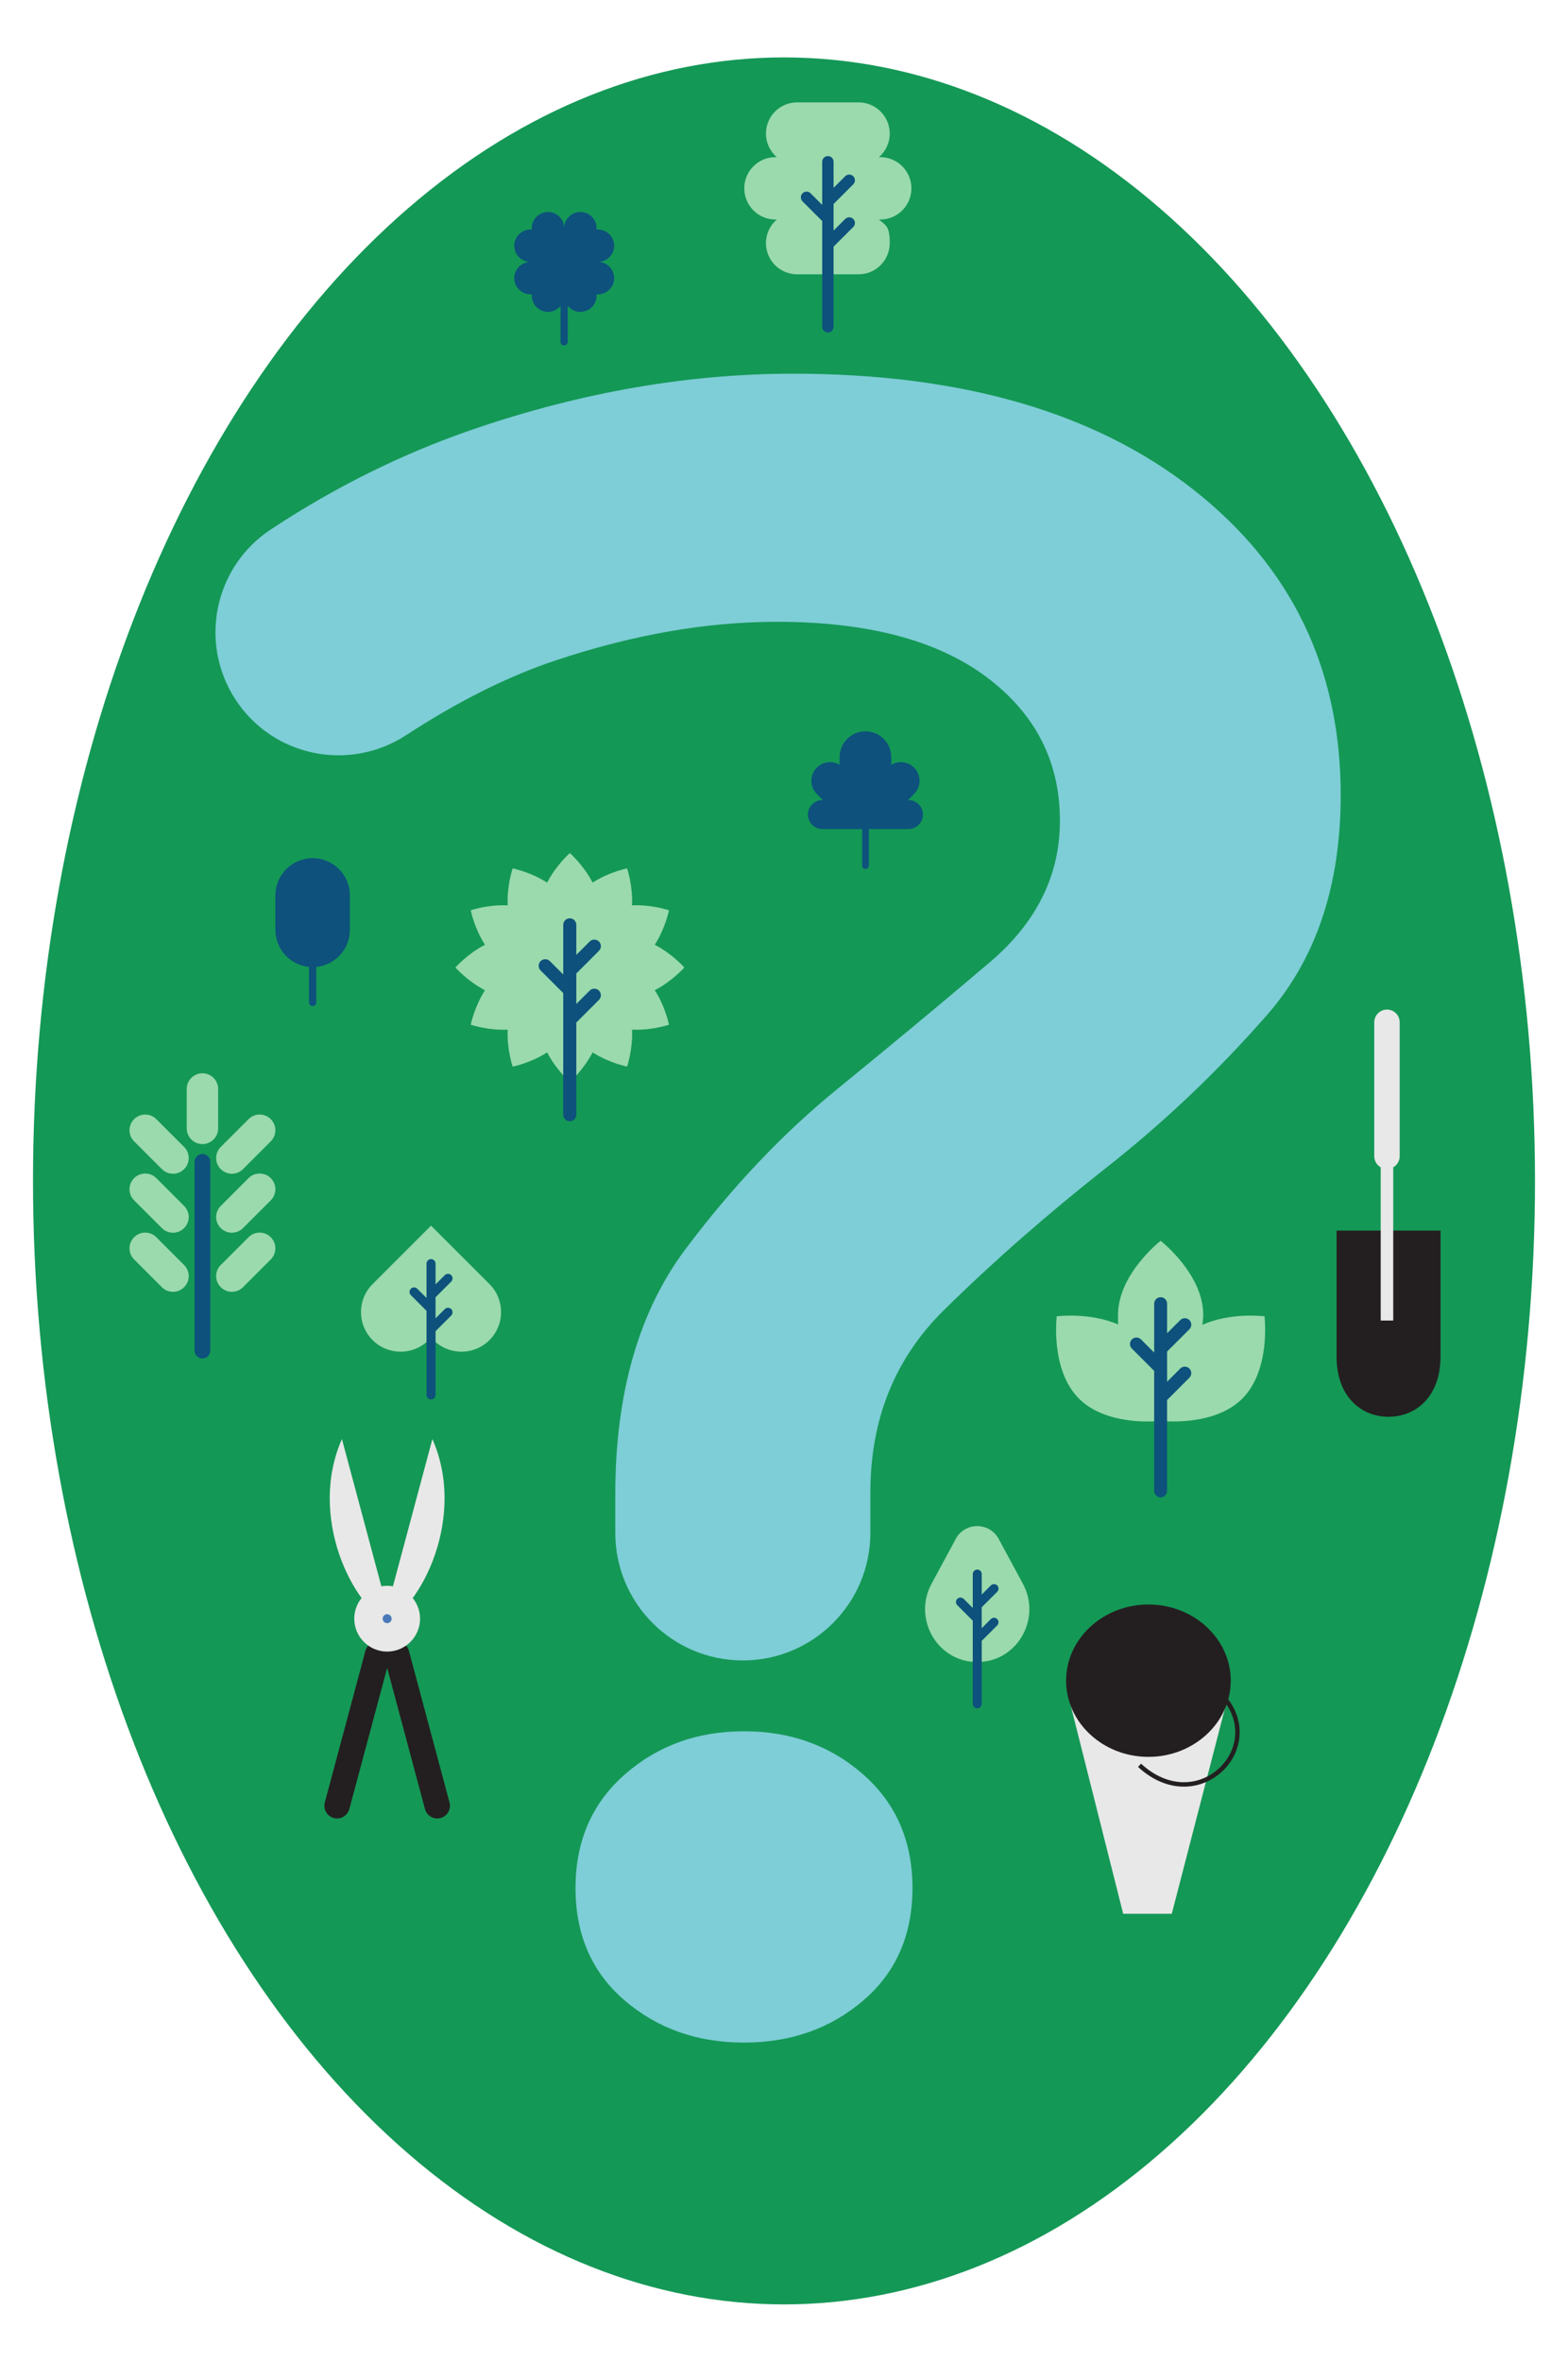 <?xml version="1.0" encoding="UTF-8"?>
<svg xmlns="http://www.w3.org/2000/svg" width="510" height="768" viewBox="0 0 510 768">
  <g id="Calque_3">
    <ellipse cx="255" cy="384" rx="244.266" ry="365.33" style="fill:#149856; stroke-width:0px;"></ellipse>
    <path d="m283.093,485.326v13.116c0,22.912-18.574,41.486-41.486,41.486h-0c-22.912,0-41.486-18.574-41.486-41.486v-12.353c0-32.973,7.627-59.613,22.845-79.913,15.218-20.291,31.696-37.682,49.468-52.137,17.755-14.464,34.25-28.166,49.468-41.105,15.236-12.939,22.845-28.272,22.845-46.045,0-19.28-7.999-34.879-23.98-46.807-15.981-11.919-38.702-17.888-68.127-17.888-22.827,0-46.807,4.186-71.923,12.558-15.484,5.161-31.69,13.266-48.622,24.311-18.599,12.133-43.501,6.939-55.574-11.699l-0-0c-11.945-18.439-6.801-43.065,11.529-55.178,21.143-13.972,43.281-24.898,66.417-32.78,35.012-11.919,69.511-17.888,103.512-17.888,54.789,0,98.173,12.558,130.153,37.673,31.962,25.115,47.943,58.23,47.943,99.326,0,29.434-7.999,53.281-23.98,71.541-15.981,18.269-33.487,34.897-52.519,49.858-19.014,14.97-36.52,30.321-52.501,46.045-15.999,15.733-23.98,35.527-23.98,59.365Zm-41.096,77.634c15.218,0,28.148,4.7,38.808,14.083,10.66,9.392,15.981,21.692,15.981,36.91,0,15.227-5.321,27.403-15.981,36.538-10.66,9.134-23.59,13.702-38.808,13.702-15.236,0-28.166-4.567-38.826-13.702-10.66-9.134-15.981-21.311-15.981-36.538,0-15.218,5.321-27.519,15.981-36.91,10.66-9.383,23.59-14.083,38.826-14.083Z" style="fill:#7dced6; stroke-width:0px;"></path>
  </g>
  <g id="Calque_1">
    <path d="m434.724,400.152h33.808v41.106c0,12.438-7.608,19.435-16.904,19.435h0c-9.296,0-16.904-6.995-16.904-19.435v-41.106Z" style="fill:#231f20; fill-rule:evenodd; stroke-width:0px;"></path>
    <path d="m449.083,429.408v-49.83c-1.249-.713-2.096-2.058-2.096-3.593v-43.568c0-2.272,1.859-4.133,4.133-4.133h0c2.274,0,4.133,1.861,4.133,4.133v43.568c0,1.534-.846,2.88-2.096,3.593v49.83h-4.075Z" style="fill:#e8e8e8; stroke-width:0px;"></path>
    <path d="m111.213,467.951l16.238,60.602c-12.921-6.104-27.337-35.474-16.238-60.602Z" style="fill:#e8e8e8; fill-rule:evenodd; stroke-width:0px;"></path>
    <path d="m140.635,467.951l-16.239,60.602c12.922-6.104,27.337-35.474,16.239-60.602Z" style="fill:#e8e8e8; fill-rule:evenodd; stroke-width:0px;"></path>
    <path d="m127.931,533.868h0c-2.197.589-3.513,2.867-2.924,5.062l13.217,49.328c.589,2.197,2.867,3.511,5.062,2.923h.002c2.197-.589,3.511-2.865,2.923-5.062l-13.217-49.328c-.589-2.196-2.867-3.511-5.062-2.923Z" style="fill:#231f20; fill-rule:evenodd; stroke-width:0px;"></path>
    <path d="m123.918,533.868h.002c2.196.589,3.511,2.867,2.923,5.062l-13.218,49.328c-.589,2.197-2.867,3.511-5.062,2.923h0c-2.197-.589-3.511-2.865-2.923-5.062l13.217-49.328c.587-2.196,2.865-3.511,5.062-2.923Z" style="fill:#231f20; fill-rule:evenodd; stroke-width:0px;"></path>
    <path d="m125.924,537.054c5.894,0,10.7-4.806,10.7-10.7,0-5.892-4.806-10.699-10.7-10.699-5.892,0-10.699,4.806-10.699,10.699,0,5.894,4.806,10.7,10.699,10.7Z" style="fill:#e8e8e8; fill-rule:evenodd; stroke-width:0px;"></path>
    <path d="m125.924,527.814c.804,0,1.46-.656,1.46-1.46s-.656-1.46-1.46-1.46-1.46.656-1.46,1.46.656,1.46,1.46,1.46Z" style="fill:#4b7aba; fill-rule:evenodd; stroke-width:0px;"></path>
    <polygon points="400.029 549.304 381.13 622.309 365.32 622.309 347.096 549.978 400.029 549.304" style="fill:#e8e8e8; fill-rule:evenodd; stroke-width:0px;"></polygon>
    <path d="m373.53,571.289c14.75,0,26.779-11.13,26.779-24.774,0-13.646-12.029-24.774-26.779-24.774s-26.78,11.129-26.78,24.774c0,13.645,12.03,24.774,26.78,24.774Z" style="fill:#231f20; fill-rule:evenodd; stroke-width:0px;"></path>
    <path d="m371.124,573.498c6.138,5.653,12.686,6.919,18.145,5.491,2.599-.68,4.957-1.973,6.909-3.693,1.95-1.719,3.49-3.862,4.458-6.248,1.913-4.721,1.578-10.401-2.283-15.613l1.158-.858c4.196,5.665,4.553,11.856,2.463,17.014-1.052,2.595-2.725,4.926-4.842,6.79-2.113,1.863-4.674,3.265-7.502,4.004-5.896,1.543-12.936.206-19.482-5.824l.977-1.062Z" style="fill:#231f20; stroke-width:0px;"></path>
    <path d="m101.687,314.473c-6.686,0-12.107-5.419-12.107-12.102v-11.213c0-6.684,5.42-12.103,12.107-12.103s12.107,5.419,12.107,12.103v11.213c0,6.683-5.42,12.102-12.107,12.102Z" style="fill:#0d517c; stroke-width:0px;"></path>
    <path d="m100.506,304.029v21.947c0,.649.531,1.179,1.18,1.179s1.18-.53,1.18-1.179v-16.632l4.087-4.085c.461-.461.461-1.214,0-1.675-.461-.462-1.214-.462-1.676,0l-2.411,2.41v-5.521l4.087-4.085c.461-.461.461-1.214,0-1.675-.461-.461-1.214-.461-1.676,0l-2.411,2.41v-5.419c0-.649-.531-1.179-1.18-1.179s-1.18.53-1.18,1.179v8.957l-2.411-2.41c-.461-.461-1.214-.461-1.676,0-.461.461-.461,1.214,0,1.675l4.087,4.086v.017Z" style="fill:#0d517c; stroke-width:0px;"></path>
    <path d="m121.189,435.765c5.029,5.027,13.191,5.027,18.22,0l.789-.788.788.788c5.029,5.027,13.192,5.027,18.221,0,5.029-5.028,5.029-13.187,0-18.215l-.788-.788-18.221-18.214-18.221,18.214-.788.788c-5.03,5.028-5.03,13.187,0,18.215Z" style="fill:#9adaac; stroke-width:0px;"></path>
    <path d="m141.668,421.831l5.094-5.091c.575-.575.575-1.512,0-2.088-.576-.575-1.513-.575-2.089,0l-3.006,3.003v-6.753c0-.809-.66-1.471-1.47-1.471-.81,0-1.471.661-1.471,1.471v11.162l-3.004-3.003c-.575-.575-1.513-.575-2.089,0-.575.575-.575,1.512,0,2.088l5.093,5.092v27.353c0,.809.66,1.47,1.471,1.47.809,0,1.47-.66,1.47-1.47v-20.728l5.094-5.091c.575-.575.575-1.512,0-2.088-.576-.575-1.513-.575-2.089,0l-3.006,3.003v-6.881.021Z" style="fill:#0d517c; stroke-width:0px;"></path>
    <path d="m60.73,366.918v-12.809c0-2.814,2.297-5.109,5.111-5.109,2.815,0,5.112,2.295,5.112,5.109v12.809c0,2.815-2.297,5.111-5.112,5.111-2.814,0-5.111-2.295-5.111-5.111Z" style="fill:#9adaac; stroke-width:0px;"></path>
    <path d="m52.656,380.174l-9.037-9.033c-2.001-1.999-2.001-5.22,0-7.219,1.999-2.001,5.222-2.001,7.223,0l9.037,9.033c2.001,1.999,2.001,5.22,0,7.219-1.999,1.999-5.222,1.999-7.223,0Z" style="fill:#9adaac; stroke-width:0px;"></path>
    <path d="m52.656,399.353l-9.037-9.033c-2.001-1.999-2.001-5.22,0-7.221,1.999-1.999,5.222-1.999,7.223,0l9.037,9.035c2.001,1.999,2.001,5.22,0,7.219-1.999,1.999-5.222,1.999-7.223,0Z" style="fill:#9adaac; stroke-width:0px;"></path>
    <path d="m52.656,418.57l-9.037-9.035c-2.001-1.999-2.001-5.22,0-7.219,1.999-1.999,5.222-1.999,7.223,0l9.037,9.033c2.001,1.999,2.001,5.22,0,7.221-1.999,1.999-5.222,1.999-7.223,0Z" style="fill:#9adaac; stroke-width:0px;"></path>
    <path d="m79.028,380.174l9.037-9.033c2.001-1.999,2.001-5.22,0-7.219-1.999-2.001-5.222-2.001-7.223,0l-9.037,9.033c-2.001,1.999-2.001,5.22,0,7.219,1.999,1.999,5.222,1.999,7.223,0Z" style="fill:#9adaac; stroke-width:0px;"></path>
    <path d="m79.028,399.353l9.037-9.033c2.001-1.999,2.001-5.22,0-7.221-1.999-1.999-5.222-1.999-7.223,0l-9.037,9.035c-2.001,1.999-2.001,5.22,0,7.219,1.999,1.999,5.222,1.999,7.223,0Z" style="fill:#9adaac; stroke-width:0px;"></path>
    <path d="m79.028,418.57l9.037-9.035c2.001-1.999,2.001-5.22,0-7.219-1.999-1.999-5.222-1.999-7.223,0l-9.037,9.033c-2.001,1.999-2.001,5.22,0,7.221,1.999,1.999,5.222,1.999,7.223,0Z" style="fill:#9adaac; stroke-width:0px;"></path>
    <path d="m65.841,441.745c1.409,0,2.556-1.148,2.556-2.554v-61.387c0-1.407-1.148-2.554-2.556-2.554-1.407,0-2.554,1.148-2.554,2.554v61.387c0,1.407,1.148,2.554,2.554,2.554Z" style="fill:#0d517c; stroke-width:0px;"></path>
    <path d="m194.486,85.173c2.907,0,5.267-2.359,5.267-5.265,0-2.906-2.359-5.264-5.267-5.264h-.444v-.444c0-2.906-2.359-5.265-5.267-5.265-2.906,0-5.267,2.359-5.267,5.265,0-2.906-2.359-5.265-5.266-5.265-2.907,0-5.267,2.359-5.267,5.265v.444h-.444c-2.907,0-5.267,2.359-5.267,5.264,0,2.906,2.359,5.265,5.267,5.265-2.907,0-5.267,2.359-5.267,5.264,0,2.906,2.359,5.265,5.267,5.265h.444v.444c0,2.906,2.359,5.264,5.267,5.264,2.906,0,5.266-2.359,5.266-5.264,0,2.906,2.36,5.264,5.267,5.264,2.907,0,5.267-2.359,5.267-5.264v-.444h.444c2.907,0,5.267-2.359,5.267-5.265,0-2.906-2.359-5.264-5.267-5.264Z" style="fill:#0d517c; stroke-width:0px;"></path>
    <path d="m182.312,111.154c0,.649.53,1.179,1.179,1.179.65,0,1.18-.53,1.18-1.179v-16.632l4.087-4.085c.462-.461.462-1.214,0-1.675-.461-.461-1.214-.461-1.676,0l-2.411,2.41v-5.521l4.087-4.086c.462-.461.462-1.214,0-1.675-.461-.461-1.214-.461-1.676,0l-2.411,2.41v-5.418c0-.649-.53-1.179-1.18-1.179-.649,0-1.179.53-1.179,1.179v8.957l-2.411-2.411c-.462-.461-1.214-.461-1.676,0-.462.461-.462,1.214,0,1.676l4.087,4.085v21.964Z" style="fill:#0d517c; stroke-width:0px;"></path>
    <path d="m411.282,428.014s-10.997-1.367-20.233,2.794c.182-1.063.304-2.156.304-3.28,0-13.272-13.853-24.052-13.853-24.052,0,0-13.853,10.78-13.853,24.052s.121,2.186.304,3.28c-9.236-4.16-20.233-2.794-20.233-2.794,0,0-2.188,17.402,7.23,26.786,8.75,8.747,24.457,7.472,26.553,7.229,2.097.213,17.804,1.518,26.553-7.229,9.388-9.384,7.23-26.786,7.23-26.786Z" style="fill:#9adaac; stroke-width:0px;"></path>
    <path d="m375.402,445.811v38.996c0,1.154.943,2.095,2.097,2.095s2.097-.941,2.097-2.095v-29.55l7.261-7.258c.82-.82.82-2.156,0-2.977-.82-.82-2.158-.82-2.977,0l-4.283,4.283v-9.81l7.261-7.258c.82-.82.82-2.156,0-2.976-.82-.82-2.158-.82-2.977,0l-4.283,4.282v-9.628c0-1.154-.943-2.095-2.097-2.095s-2.097.941-2.097,2.095v15.914l-4.283-4.282c-.82-.82-2.156-.82-2.977,0-.82.82-.82,2.156,0,2.976l7.261,7.258v.03Z" style="fill:#0d517c; stroke-width:0px;"></path>
    <path d="m310.851,500.439l-7.882,14.599c-5.963,11.039,1.497,24.817,14.036,25.385h1.685c12.54-.569,19.979-14.346,14.036-25.385l-7.882-14.599c-3.013-5.582-11.001-5.582-14.014,0h.021Z" style="fill:#9adaac; stroke-width:0px;"></path>
    <path d="m319.303,533.578l5.037-5.036c.569-.569.569-1.496,0-2.064-.569-.569-1.497-.569-2.065,0l-2.971,2.97v-6.804l5.037-5.036c.569-.569.569-1.496,0-2.064-.569-.569-1.497-.569-2.065,0l-2.971,2.971v-6.679c0-.8-.654-1.453-1.454-1.453s-1.454.653-1.454,1.453v11.039l-2.971-2.97c-.569-.569-1.497-.569-2.065,0-.569.569-.569,1.496,0,2.064l5.037,5.035v27.049c0,.8.654,1.453,1.454,1.453s1.454-.653,1.454-1.453v-20.497.021Z" style="fill:#0d517c; stroke-width:0px;"></path>
    <path d="m286.285,51.095h-.403c2.143-1.848,3.51-4.606,3.51-7.659,0-5.596-4.528-10.148-10.153-10.148h-19.957c-5.599,0-10.152,4.525-10.152,10.148,0,3.054,1.366,5.812,3.509,7.659h-.402c-5.599,0-10.153,4.525-10.153,10.148,0,5.598,4.528,10.15,10.153,10.15h.402c-2.143,1.848-3.509,4.606-3.509,7.659,0,5.596,4.527,10.148,10.152,10.148h19.957c5.599,0,10.153-4.525,10.153-10.148,0-5.624-1.367-5.812-3.51-7.659h.403c5.599,0,10.152-4.525,10.152-10.15,0-5.596-4.526-10.148-10.152-10.148Z" style="fill:#9adaac; stroke-width:0px;"></path>
    <path d="m277.526,73.831c.723-.724.723-1.902,0-2.625-.724-.723-1.902-.723-2.625,0l-3.778,3.777v-8.65l6.403-6.4c.723-.723.723-1.901,0-2.624-.724-.724-1.902-.724-2.625,0l-3.778,3.775v-8.489c0-1.017-.83-1.848-1.848-1.848-1.019,0-1.849.83-1.849,1.848v14.032l-3.777-3.775c-.724-.723-1.902-.723-2.625,0-.723.723-.723,1.901,0,2.624l6.402,6.4v34.383c0,1.019.83,1.849,1.849,1.849,1.018,0,1.848-.83,1.848-1.849v-26.055l6.403-6.4v.027Z" style="fill:#0d517c; stroke-width:0px;"></path>
    <path d="m222.581,314.606s-3.883-4.436-9.614-7.393c3.482-5.423,4.622-11.214,4.622-11.214,0,0-5.579-1.91-12.02-1.602.308-6.438-1.602-12.015-1.602-12.015,0,0-5.794,1.109-11.219,4.622-2.957-5.731-7.396-9.613-7.396-9.613,0,0-4.437,3.881-7.396,9.613-5.425-3.482-11.217-4.622-11.217-4.622,0,0-1.911,5.577-1.603,12.015-6.441-.308-12.018,1.602-12.018,1.602,0,0,1.109,5.791,4.622,11.214-5.733,2.957-9.615,7.393-9.615,7.393,0,0,3.883,4.436,9.615,7.393-3.482,5.423-4.622,11.214-4.622,11.214,0,0,5.577,1.91,12.018,1.602-.308,6.438,1.603,12.015,1.603,12.015,0,0,5.793-1.109,11.217-4.622,2.959,5.731,7.396,9.612,7.396,9.612,0,0,4.439-3.881,7.396-9.612,5.425,3.482,11.219,4.622,11.219,4.622,0,0,1.91-5.577,1.602-12.015,6.441.308,12.02-1.602,12.02-1.602,0,0-1.109-5.791-4.622-11.214,5.731-2.957,9.614-7.393,9.614-7.393Z" style="fill:#9adaac; stroke-width:0px;"></path>
    <path d="m187.45,316.545l7.365-7.364c.832-.832.832-2.187,0-3.019-.832-.832-2.189-.832-3.02,0l-4.345,4.343v-9.765c0-1.171-.955-2.126-2.127-2.126-1.171,0-2.126.955-2.126,2.126v16.143l-4.346-4.345c-.832-.832-2.187-.832-3.02,0-.832.833-.832,2.189,0,3.02l7.367,7.362v39.556c0,1.171.955,2.126,2.126,2.126,1.172,0,2.127-.955,2.127-2.126v-29.974l7.365-7.364c.832-.832.832-2.187,0-3.019-.832-.832-2.189-.832-3.02,0l-4.345,4.343v-9.95.031Z" style="fill:#0d517c; stroke-width:0px;"></path>
    <path d="m295.477,260.154h-.143l1.964-1.963c2.376-2.375,2.376-6.206,0-8.582-2.012-2.011-5.085-2.312-7.413-.902v-2.502c0-4.639-3.754-8.392-8.394-8.392-4.641,0-8.395,3.753-8.395,8.392v2.502c-2.329-1.409-5.402-1.108-7.413.902-2.376,2.376-2.376,6.207,0,8.582l1.964,1.963h-.142c-2.597,0-4.72,2.107-4.72,4.719s2.107,4.718,4.72,4.718h27.958c2.597,0,4.72-2.106,4.72-4.718s-2.107-4.719-4.72-4.719h.016Z" style="fill:#0d517c; stroke-width:0px;"></path>
    <path d="m286.384,262.292c.428-.427.428-1.124,0-1.552-.427-.427-1.124-.427-1.552,0l-2.233,2.232v-5.115l3.786-3.784c.428-.427.428-1.124,0-1.552-.427-.427-1.124-.427-1.552,0l-2.233,2.232v-5.019c0-.602-.491-1.093-1.092-1.093-.602,0-1.093.491-1.093,1.093v8.296l-2.233-2.232c-.428-.427-1.125-.427-1.552,0-.428.427-.428,1.124,0,1.552l3.786,3.785v20.331c0,.602.491,1.092,1.093,1.092.602,0,1.092-.491,1.092-1.092v-15.407l3.786-3.784v.016Z" style="fill:#0d517c; stroke-width:0px;"></path>
  </g>
</svg>
